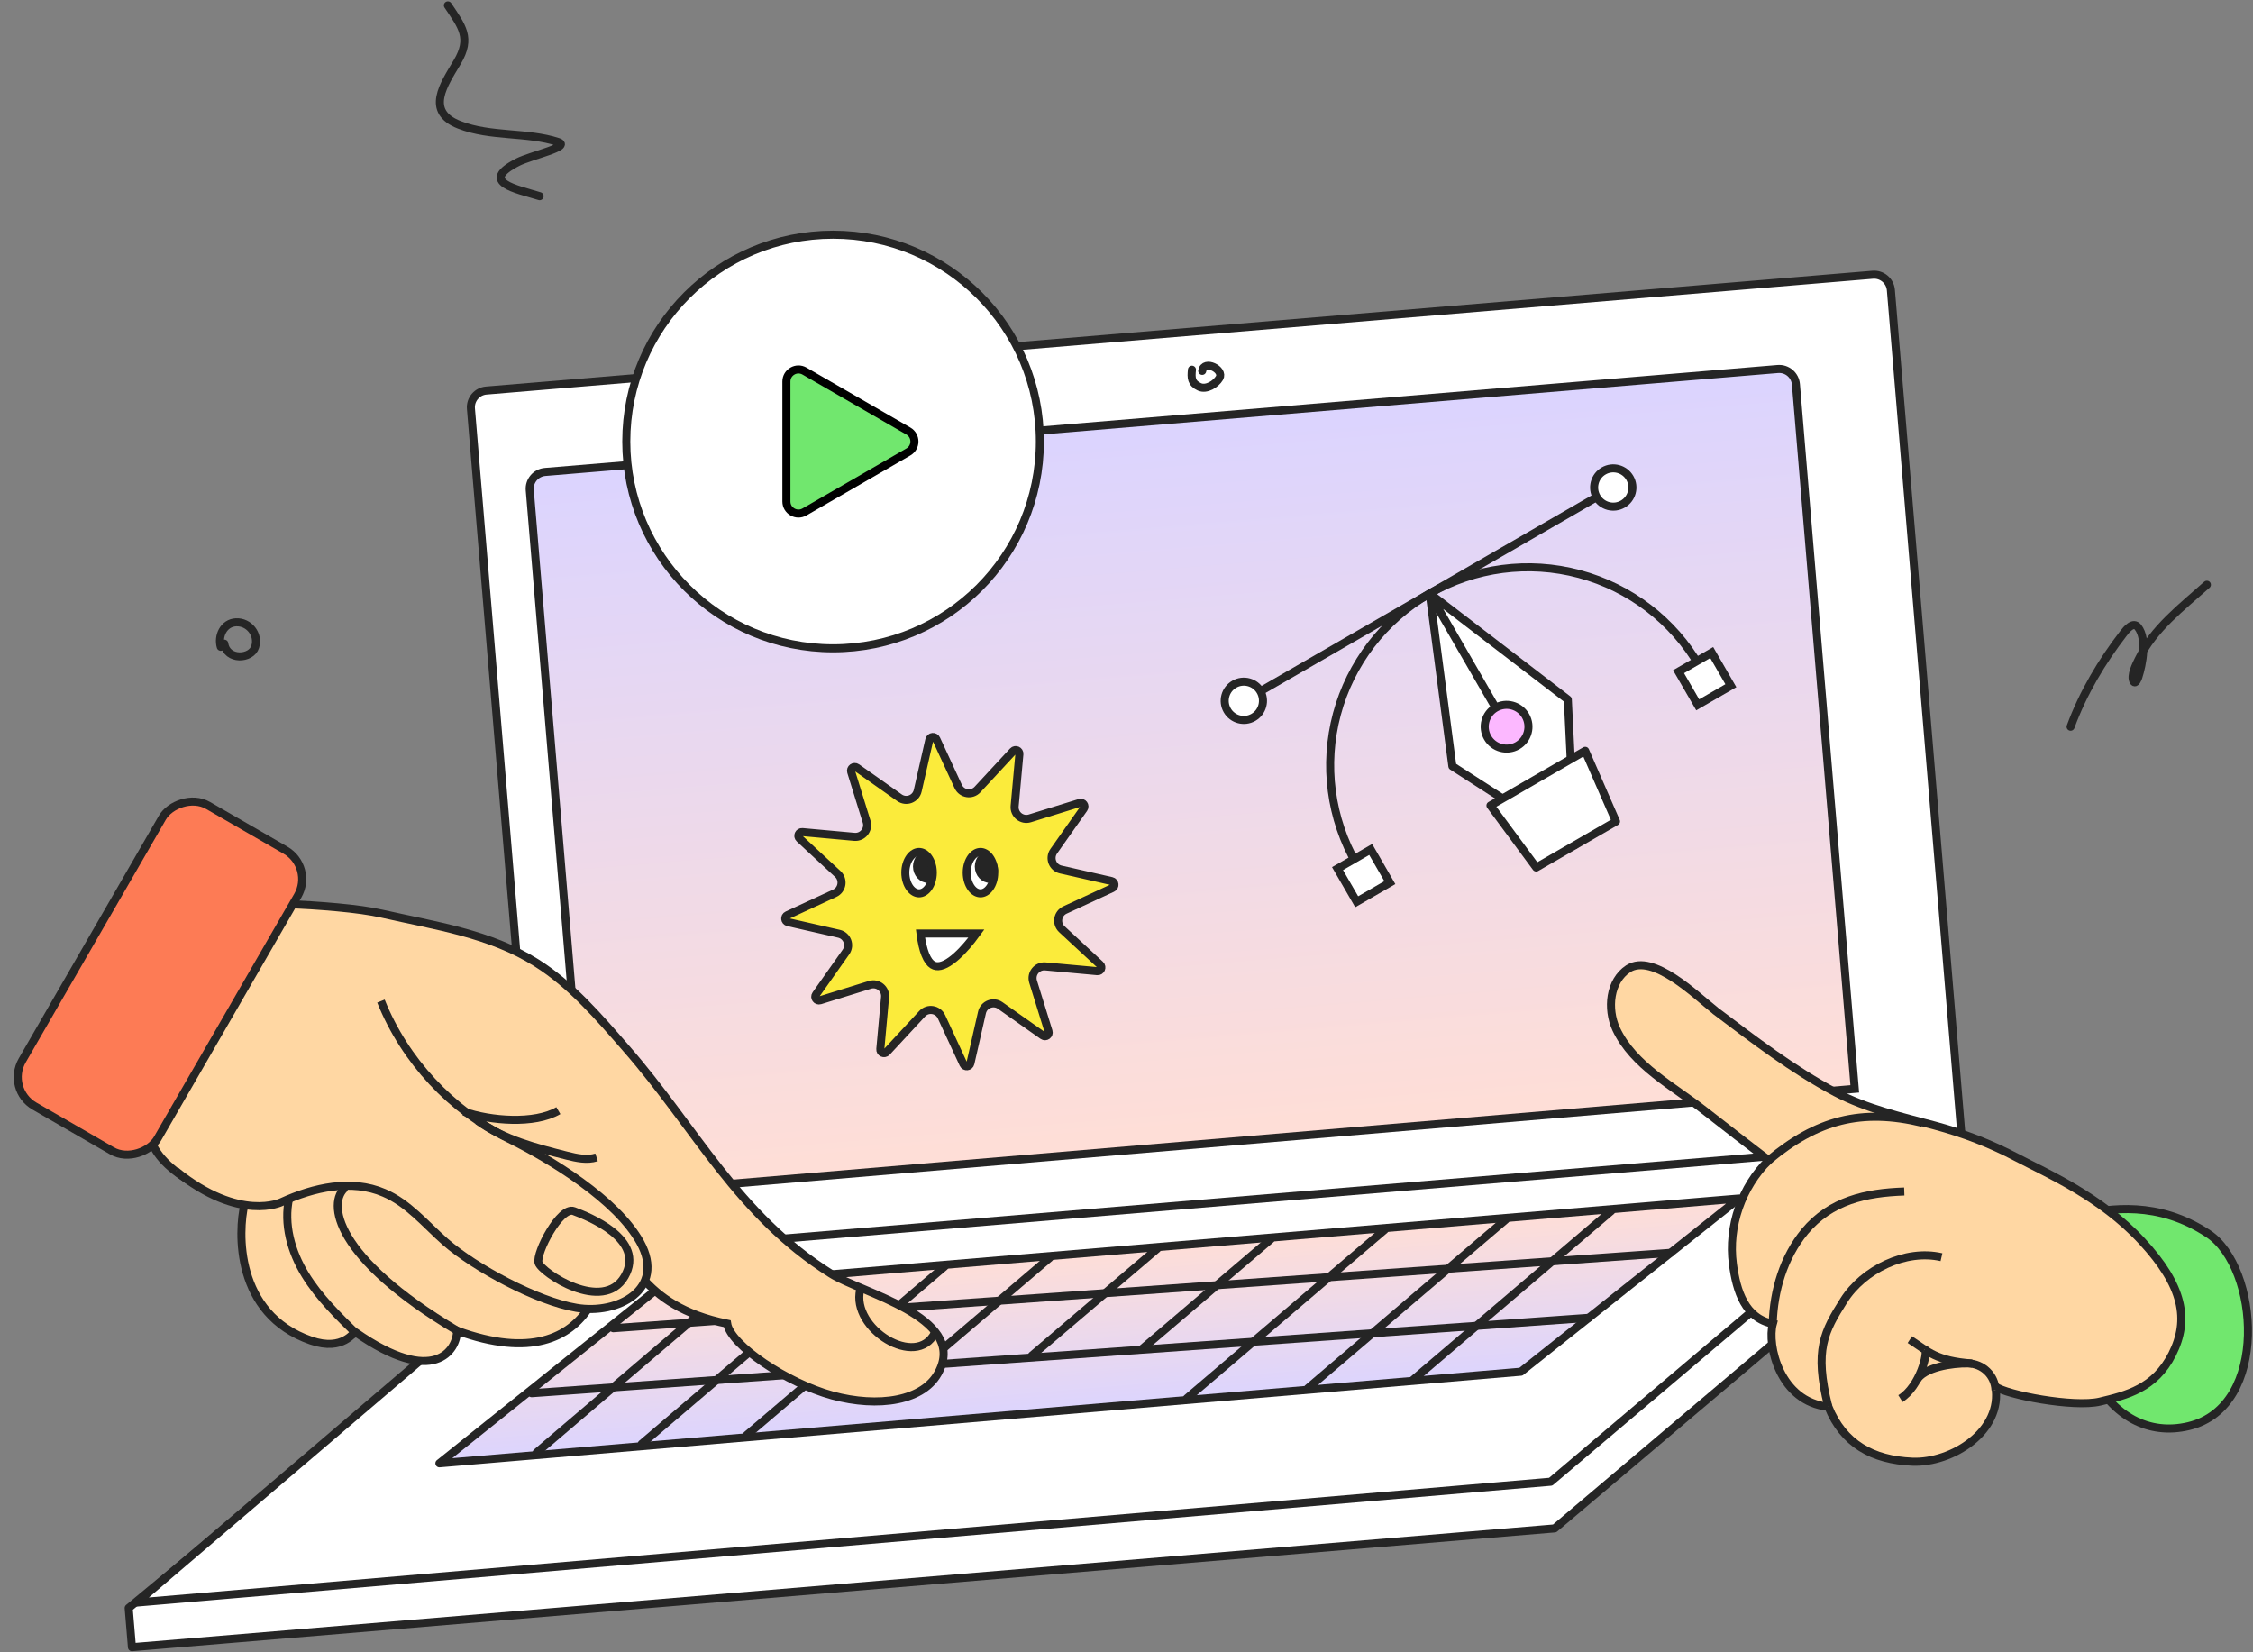 <svg width="420" height="308" viewBox="0 0 420 308" fill="none" xmlns="http://www.w3.org/2000/svg">
<rect x="0" y="0" width="420" height="308" fill="#808080" stroke="none"/>
<path d="M24.597 307.053L289.81 284.904L366.366 220.109L365.649 211.521L100.882 235.945L23.987 299.744L24.597 307.053Z" fill="white" stroke="#252525" stroke-width="1.5" stroke-linejoin="round"/>
<path d="M352.494 54.079C352.35 52.353 350.834 51.071 349.109 51.215L90.652 72.801C88.927 72.945 87.645 74.46 87.789 76.186L101.091 235.455L365.773 213.073L352.494 54.079Z" fill="white" stroke="#252525" stroke-width="1.5"/>
<path d="M222.203 68.913C222.037 70.417 222.071 71.417 223.597 72.115C224.892 72.708 226.666 71.589 227.326 70.466C228.258 68.88 224.465 67.002 224.117 69.132" stroke="#252525" stroke-width="1.5" stroke-linecap="round"/>
<path d="M334.793 71.647C334.649 69.921 333.133 68.639 331.407 68.784L101.619 87.975C99.893 88.119 98.611 89.635 98.755 91.36L109.742 222.912L345.761 202.971L334.793 71.647Z" fill="url(#paint0_linear_2579_22570)" stroke="#252525" stroke-width="1.5"/>
<path d="M207.225 164.239C207.869 164.386 207.962 165.266 207.362 165.543L198.533 169.628C197.117 170.284 196.819 172.166 197.964 173.226L205.095 179.833C205.58 180.283 205.22 181.091 204.561 181.031L194.88 180.146C193.325 180.003 192.124 181.486 192.586 182.978L195.465 192.264C195.661 192.895 194.945 193.416 194.404 193.035L186.46 187.433C185.185 186.534 183.405 187.217 183.059 188.739L180.899 198.224C180.752 198.868 179.873 198.961 179.596 198.361L175.51 189.532C174.855 188.116 172.972 187.818 171.912 188.963L165.305 196.094C164.856 196.579 164.047 196.219 164.107 195.56L164.993 185.879C165.135 184.324 163.652 183.123 162.16 183.585L152.873 186.464C152.242 186.66 151.721 185.944 152.102 185.404L157.703 177.459C158.602 176.184 157.92 174.405 156.398 174.058L146.913 171.898C146.269 171.752 146.176 170.872 146.776 170.595L155.605 166.509C157.021 165.854 157.319 163.971 156.174 162.911L149.043 156.304C148.558 155.855 148.918 155.046 149.576 155.106L159.259 155.992C160.814 156.134 162.015 154.651 161.553 153.159L158.673 143.872C158.477 143.241 159.193 142.72 159.734 143.101L167.679 148.703C168.954 149.601 170.734 148.919 171.08 147.397L173.24 137.912C173.387 137.267 174.266 137.175 174.544 137.775L178.629 146.604C179.284 148.02 181.167 148.317 182.227 147.173L188.834 140.042C189.284 139.557 190.092 139.917 190.032 140.575L189.147 150.258C189.004 151.813 190.488 153.014 191.979 152.552L201.265 149.672C201.896 149.477 202.417 150.192 202.036 150.733L196.434 158.678C195.535 159.954 196.218 161.733 197.739 162.079L207.225 164.239Z" fill="#FBEB3B" stroke="#252525" stroke-width="1.5"/>
<path d="M173.889 162.666C173.889 161.533 173.558 160.539 173.061 159.846C172.562 159.153 171.94 158.809 171.329 158.809C170.717 158.809 170.095 159.153 169.596 159.846C169.099 160.539 168.768 161.533 168.768 162.666C168.768 163.799 169.099 164.794 169.596 165.486C170.095 166.18 170.717 166.523 171.329 166.523C171.94 166.523 172.562 166.18 173.061 165.486C173.558 164.794 173.889 163.799 173.889 162.666Z" fill="white" stroke="#252525" stroke-width="1.5"/>
<path d="M171.657 159.863C171.63 159.863 171.603 159.864 171.575 159.865C171.192 160.282 170.947 160.864 170.947 161.519C170.947 162.855 171.942 163.844 173.057 163.844C173.085 163.844 173.112 163.843 173.139 163.842C173.523 163.425 173.767 162.843 173.767 162.188C173.767 160.852 172.772 159.863 171.657 159.863Z" fill="#252525" stroke="#252525" stroke-width="1.5"/>
<path d="M185.339 162.666C185.339 161.533 185.008 160.539 184.51 159.846C184.011 159.153 183.389 158.809 182.778 158.809C182.166 158.809 181.544 159.153 181.046 159.846C180.548 160.539 180.217 161.533 180.217 162.666C180.217 163.799 180.548 164.794 181.046 165.486C181.544 166.18 182.166 166.523 182.778 166.523C183.389 166.523 184.011 166.18 184.51 165.486C185.008 164.794 185.339 163.799 185.339 162.666Z" fill="white" stroke="#252525" stroke-width="1.5"/>
<path d="M183.181 159.863C183.153 159.863 183.126 159.864 183.099 159.865C182.715 160.282 182.471 160.864 182.471 161.519C182.471 162.855 183.466 163.844 184.581 163.844C184.608 163.844 184.635 163.843 184.663 163.842C185.046 163.425 185.291 162.843 185.291 162.188C185.291 160.852 184.296 159.863 183.181 159.863Z" fill="#252525" stroke="#252525" stroke-width="1.5"/>
<path d="M172.48 177.902C172.111 176.967 171.802 175.698 171.592 174.016L182.018 174.016C181.765 174.364 181.46 174.77 181.116 175.206C180.069 176.526 178.691 178.065 177.294 179.073C175.844 180.119 174.689 180.38 173.848 179.849C173.395 179.562 172.908 178.985 172.48 177.902Z" fill="white" stroke="#252525" stroke-width="1.5"/>
<path d="M100.517 234.687L25.486 298.726L289.078 276.201L364.139 212.671L100.517 234.687Z" fill="white" stroke="#252525" stroke-width="1.5" stroke-linejoin="round"/>
<path d="M122.547 240.25L81.912 272.769L283.524 255.698L324.166 223.412L122.547 240.25Z" fill="url(#paint1_linear_2579_22570)" stroke="#252525" stroke-width="1.5" stroke-linejoin="round"/>
<path d="M358.065 222.296C356.509 222.732 355.266 224.215 354.125 225.31C353.587 225.826 354.124 225.427 354.446 225.231C355.395 224.653 356.384 224.115 357.307 223.499C358.165 222.927 357.04 223.852 356.847 224.022C356.341 224.466 355.875 225.023 355.354 225.437C354.748 225.918 356.549 224.453 357.172 223.995C357.342 223.87 359.124 222.366 358.284 223.037C357.195 223.908 354.053 226.637 355.235 225.899C355.974 225.437 356.616 224.687 357.246 224.093C357.598 223.762 358.443 222.89 357.475 223.622C356.613 224.274 355.799 225.001 355.041 225.771C354.88 225.934 354.951 225.91 355.116 225.804C355.654 225.459 356.162 225.057 356.657 224.653C356.818 224.522 358.4 223.008 357.64 223.798C357.139 224.319 356.599 224.796 356.075 225.291" stroke="#252525" stroke-width="1.5" stroke-linecap="round"/>
<path d="M349.532 228.789C349.032 229.391 348.589 230.068 348.005 230.593C347.589 230.967 347.414 231.128 347.923 230.626C348.371 230.184 348.798 229.73 349.289 229.333C349.731 228.975 348.695 230.152 348.595 230.275C348.498 230.395 347.552 231.508 347.844 231.327C348.492 230.926 349.03 230.326 349.556 229.782C349.929 229.396 348.923 230.664 348.721 231.162C348.489 231.733 348.719 231.846 349.171 231.452C349.524 231.144 349.83 230.782 350.176 230.464C350.413 230.245 349.706 230.908 349.493 231.15C348.497 232.281 350.44 230.145 350.175 230.058C349.671 229.894 348.075 231.717 348.968 230.513C349.842 229.333 348.753 230.866 348.439 231.238" stroke="#252525" stroke-width="1.5" stroke-linecap="round"/>
<path d="M114.33 247.588L311.393 233.54" stroke="#252525" stroke-width="1.5" stroke-linecap="round"/>
<path d="M99.115 259.701L296.178 245.653" stroke="#252525" stroke-width="1.5" stroke-linecap="round"/>
<path d="M100.034 270.774L136.879 239.377" stroke="#252525" stroke-width="1.5" stroke-linecap="round"/>
<path d="M119.632 269.139L156.476 237.742" stroke="#252525" stroke-width="1.5" stroke-linecap="round"/>
<path d="M139.224 267.498L176.068 236.102" stroke="#252525" stroke-width="1.5" stroke-linecap="round"/>
<path d="M195.672 234.465L172.434 254.267" stroke="#252525" stroke-width="1.5" stroke-linecap="round"/>
<path d="M215.711 232.791L192.367 252.684" stroke="#252525" stroke-width="1.5" stroke-linecap="round"/>
<path d="M236.875 231.022L213.008 251.361" stroke="#252525" stroke-width="1.5" stroke-linecap="round"/>
<path d="M221.267 260.647L258.111 229.25" stroke="#252525" stroke-width="1.5" stroke-linecap="round"/>
<path d="M243.831 258.762L280.676 227.365" stroke="#252525" stroke-width="1.5" stroke-linecap="round"/>
<path d="M263.536 257.121L300.381 225.725" stroke="#252525" stroke-width="1.5" stroke-linecap="round"/>
<path d="M411.665 229.979C402.213 223.733 393.259 225.322 387.883 226.355C382.16 250.824 392.918 269.46 408.025 265.834C423.131 262.209 421.118 236.225 411.665 229.979Z" fill="#71E76E" stroke="#252525" stroke-width="1.5" stroke-linecap="round"/>
<path d="M319.579 188.238C316.158 185.568 308.134 177.598 303.524 180.586C300.077 182.864 299.55 188.026 301.274 191.788C304.469 198.662 312.031 202.533 317.776 207.05C321.708 210.14 325.713 213.211 329.719 216.281C324.676 221.219 322.118 228.598 323.04 235.603C323.707 240.763 325.358 245.74 330.485 246.757C329.397 250.714 331.76 261.317 340.838 262.232C343.641 269.131 349.063 272.141 356.47 272.467C363.878 272.793 373.395 266.737 371.966 258.434C373.894 259.989 386.61 262.435 391.493 261.264C396.376 260.093 401.703 258.849 404.945 252.42C408.186 245.991 407.015 239.707 399.293 231.354C391.572 223 381.433 218.65 376.157 215.872C370.881 213.093 366.009 211.259 360.689 209.816C354.433 208.145 347.994 206.683 342.161 203.624C334.183 199.386 326.965 193.829 319.787 188.421C319.673 188.292 319.579 188.238 319.579 188.238Z" fill="#FFD7A3" stroke="#252525" stroke-width="1.5" stroke-miterlimit="10"/>
<path d="M329.715 216.282C338.685 208.778 347 206.55 358.402 209.312L329.715 216.282Z" fill="#FFD7A3"/>
<path d="M329.715 216.282C338.685 208.778 347 206.55 358.402 209.312" stroke="#252525" stroke-width="1.5" stroke-miterlimit="10"/>
<path d="M330.465 246.684C330.658 240.576 332.49 234.347 336.454 229.54C341.277 223.785 347.816 222.351 354.99 222.103" fill="#FFD7A3"/>
<path d="M330.465 246.684C330.658 240.576 332.49 234.347 336.454 229.54C341.277 223.785 347.816 222.351 354.99 222.103" stroke="#252525" stroke-width="1.5" stroke-miterlimit="10"/>
<path d="M340.813 262.159C338.152 251.635 340.088 248.168 343.718 242.414C347.348 236.66 355.225 232.796 361.926 234.348" fill="#FFD7A3"/>
<path d="M340.813 262.159C338.152 251.635 340.088 248.168 343.718 242.414C347.348 236.66 355.225 232.796 361.926 234.348" stroke="#252525" stroke-width="1.5" stroke-miterlimit="10"/>
<path d="M371.997 259.141C371.894 256.38 369.637 254.195 366.84 254.148C364.042 254.101 358.592 254.844 357.274 257.349" fill="#FFD7A3"/>
<path d="M371.997 259.141C371.894 256.38 369.637 254.195 366.84 254.148C364.042 254.101 358.592 254.844 357.274 257.349" stroke="#252525" stroke-width="1.5" stroke-miterlimit="10"/>
<path d="M367.646 254.172C360.907 253.667 359.592 252.027 356.029 249.714L367.646 254.172Z" fill="#FFD7A3"/>
<path d="M367.646 254.172C360.907 253.667 359.592 252.027 356.029 249.714" stroke="#252525" stroke-width="1.5" stroke-miterlimit="10"/>
<path d="M354.277 260.707C357.893 258.463 359.517 252.051 358.818 251.521L354.277 260.707Z" fill="#FFD7A3"/>
<path d="M354.277 260.707C357.893 258.463 359.517 252.051 358.818 251.521" stroke="#252525" stroke-width="1.5" stroke-miterlimit="10"/>
<path d="M41.812 119.984C42.273 123.164 46.855 122.926 47.573 120.566C48.291 118.205 46.383 115.901 44.019 116.003C41.655 116.106 40.578 118.617 41.151 120.567" stroke="#252525" stroke-width="1.5" stroke-linecap="round"/>
<path d="M292.271 130.4L266.51 110.633L270.748 142.827L293.581 157.521L292.271 130.4Z" fill="white"/>
<path d="M266.51 110.633L292.271 130.4L293.581 157.521L270.748 142.827L266.51 110.633ZM266.51 110.633L281.51 136.614" stroke="#252525" stroke-width="1.5" stroke-linejoin="round"/>
<ellipse cx="280.856" cy="135.467" rx="4.078" ry="4.078" transform="rotate(-30 280.856 135.467)" fill="#FCB8FF" stroke="#252525" stroke-width="1.5"/>
<path d="M277.85 150.152L295.508 139.957L301.251 153.123L286.38 161.708L277.85 150.152Z" fill="white" stroke="#252525" stroke-width="1.5" stroke-linejoin="round"/>
<path d="M316.83 124.198C311.936 115.722 303.876 109.537 294.421 107.003C284.967 104.47 274.894 105.796 266.417 110.69C257.941 115.584 251.756 123.645 249.223 133.099C246.689 142.553 248.016 152.627 252.909 161.103" stroke="#252525" stroke-width="1.5"/>
<rect x="249.34" y="161.914" width="7.137" height="7.137" transform="rotate(-30 249.34 161.914)" fill="white" stroke="#252525" stroke-width="1.5"/>
<rect x="312.914" y="125.207" width="7.137" height="7.137" transform="rotate(-30 312.914 125.207)" fill="white" stroke="#252525" stroke-width="1.5"/>
<path d="M232.443 130.312L300.423 91.065" stroke="#252525" stroke-width="1.5"/>
<ellipse cx="300.742" cy="90.874" rx="3.568" ry="3.568" transform="rotate(-30 300.742 90.874)" fill="white" stroke="#252525" stroke-width="1.5"/>
<ellipse cx="231.874" cy="130.634" rx="3.568" ry="3.568" transform="rotate(-30 231.874 130.634)" fill="white" stroke="#252525" stroke-width="1.5"/>
<circle cx="155.301" cy="82.301" r="38.551" fill="white" stroke="#252525" stroke-width="1.5"/>
<path d="M169.338 80.352C170.838 81.218 170.838 83.382 169.338 84.249L149.974 95.428C148.474 96.294 146.599 95.212 146.599 93.48L146.599 71.12C146.599 69.388 148.474 68.306 149.974 69.172L169.338 80.352Z" fill="#71E76E" stroke="black" stroke-width="1.5"/>
<path d="M100.593 36.569C96.264 35.226 89.178 33.963 96.527 30.223C99.016 28.956 106.668 27.33 104.014 26.461C98.198 24.556 91.511 25.568 85.621 23.269C79.205 20.764 82.775 15.725 85.241 11.564C87.918 7.047 86.112 4.929 83.493 1" stroke="#252525" stroke-width="1.5" stroke-linecap="round"/>
<path d="M386 135.467C388.315 129.169 391.794 123.321 395.898 118.01C396.397 117.364 397.667 115.774 398.572 116.934C400.286 119.13 399.401 123.838 398.612 126.25C398.553 126.43 398.108 127.612 397.743 127.039C397.087 126.008 398.256 123.794 398.671 122.934C401.46 117.153 406.727 113.183 411.401 109" stroke="#252525" stroke-width="1.5" stroke-linecap="round"/>
<path d="M155.167 260.127C146.701 257.817 136.195 250.749 135.559 246.742C119.086 243.435 117.57 233.293 112.418 228.841C114.136 232.911 112.736 258.097 85.198 248.048C85.198 251.737 80.873 258.542 66.309 248.366C65.927 248.112 64.083 251.991 57.977 249.892C43.731 244.932 44.367 229.477 45.575 224.516C45.575 224.516 32.843 220.966 28.912 214.213C19.53 198.094 41.566 168.162 41.566 168.162C41.566 168.162 62.429 168.294 71.269 170.329C81.064 172.555 91.367 174.018 100.016 179.488C106.567 183.622 111.655 189.6 116.743 195.451C129.654 210.206 137.477 226.488 154.903 237.427C160.5 240.988 180.025 245.44 175.128 255.489C172.393 261.277 163.634 262.436 155.167 260.127Z" fill="#FFD7A3" stroke="#252525" stroke-width="1.5" stroke-miterlimit="10"/>
<path d="M174.274 248.466C170.865 255.265 158.631 247.687 160.348 240.425" stroke="#252525" stroke-width="1.5" stroke-linecap="round"/>
<path d="M71.013 186.611C75.465 197.678 84.114 206.963 94.799 212.242C102.685 216.122 114.96 223.626 119.348 231.576C124.182 240.353 115.151 245.123 107.455 243.787C100.141 242.579 88.566 236.346 83.033 231.513C79.344 228.269 76.101 224.262 71.585 222.354C65.543 219.747 58.483 221.337 52.505 224.072C52.505 224.072 44.746 227.951 32.789 218.284" fill="#FFD7A3"/>
<path d="M71.013 186.611C75.465 197.678 84.114 206.963 94.799 212.242C102.685 216.122 114.96 223.626 119.348 231.576C124.182 240.353 115.151 245.123 107.455 243.787C100.141 242.579 88.566 236.346 83.033 231.513C79.344 228.269 76.101 224.262 71.585 222.354C65.543 219.747 58.483 221.337 52.505 224.072C52.505 224.072 44.746 227.951 32.789 218.284" stroke="#252525" stroke-width="1.5" stroke-miterlimit="10"/>
<path d="M116.444 237.937C112.424 244.9 100.879 237.201 100.388 235.371C99.897 233.541 104.423 224.807 106.968 225.761C109.514 226.714 120.464 230.973 116.444 237.937Z" stroke="#252525" stroke-width="1.5" stroke-linecap="round"/>
<path d="M104.088 207.027C99.636 209.635 91.368 208.935 86.47 207.218" stroke="#252525" stroke-width="1.5" stroke-miterlimit="10"/>
<path d="M85.205 248.05C62.309 234.44 60.909 224.136 64.407 221.338" stroke="#252525" stroke-width="1.5" stroke-miterlimit="10"/>
<path d="M66.691 248.876C63.13 245.378 59.504 241.88 56.897 237.619C54.289 233.358 52.826 228.206 53.907 223.309" stroke="#252525" stroke-width="1.5" stroke-miterlimit="10"/>
<path d="M111.213 215.741C109.432 216.313 107.46 215.868 105.68 215.423C99.892 213.96 93.913 212.434 89.08 208.936" stroke="#252525" stroke-width="1.5" stroke-miterlimit="10"/>
<rect x="-1.025" y="0.275" width="29.136" height="64.713" rx="6.233" transform="matrix(-0.866 -0.5 -0.5 0.866 57.864 160.843)" fill="#FD7B55" stroke="#252525" stroke-width="1.5"/>
<defs>
<linearGradient id="paint0_linear_2579_22570" x1="216.451" y1="77.632" x2="227.823" y2="213.803" gradientUnits="userSpaceOnUse">
<stop stop-color="#DBD4FF"/>
<stop offset="1" stop-color="#FFDED6"/>
</linearGradient>
<linearGradient id="paint1_linear_2579_22570" x1="204.315" y1="263.302" x2="201.775" y2="232.881" gradientUnits="userSpaceOnUse">
<stop stop-color="#DBD4FF"/>
<stop offset="1" stop-color="#FFDED6"/>
</linearGradient>
</defs>
</svg>
